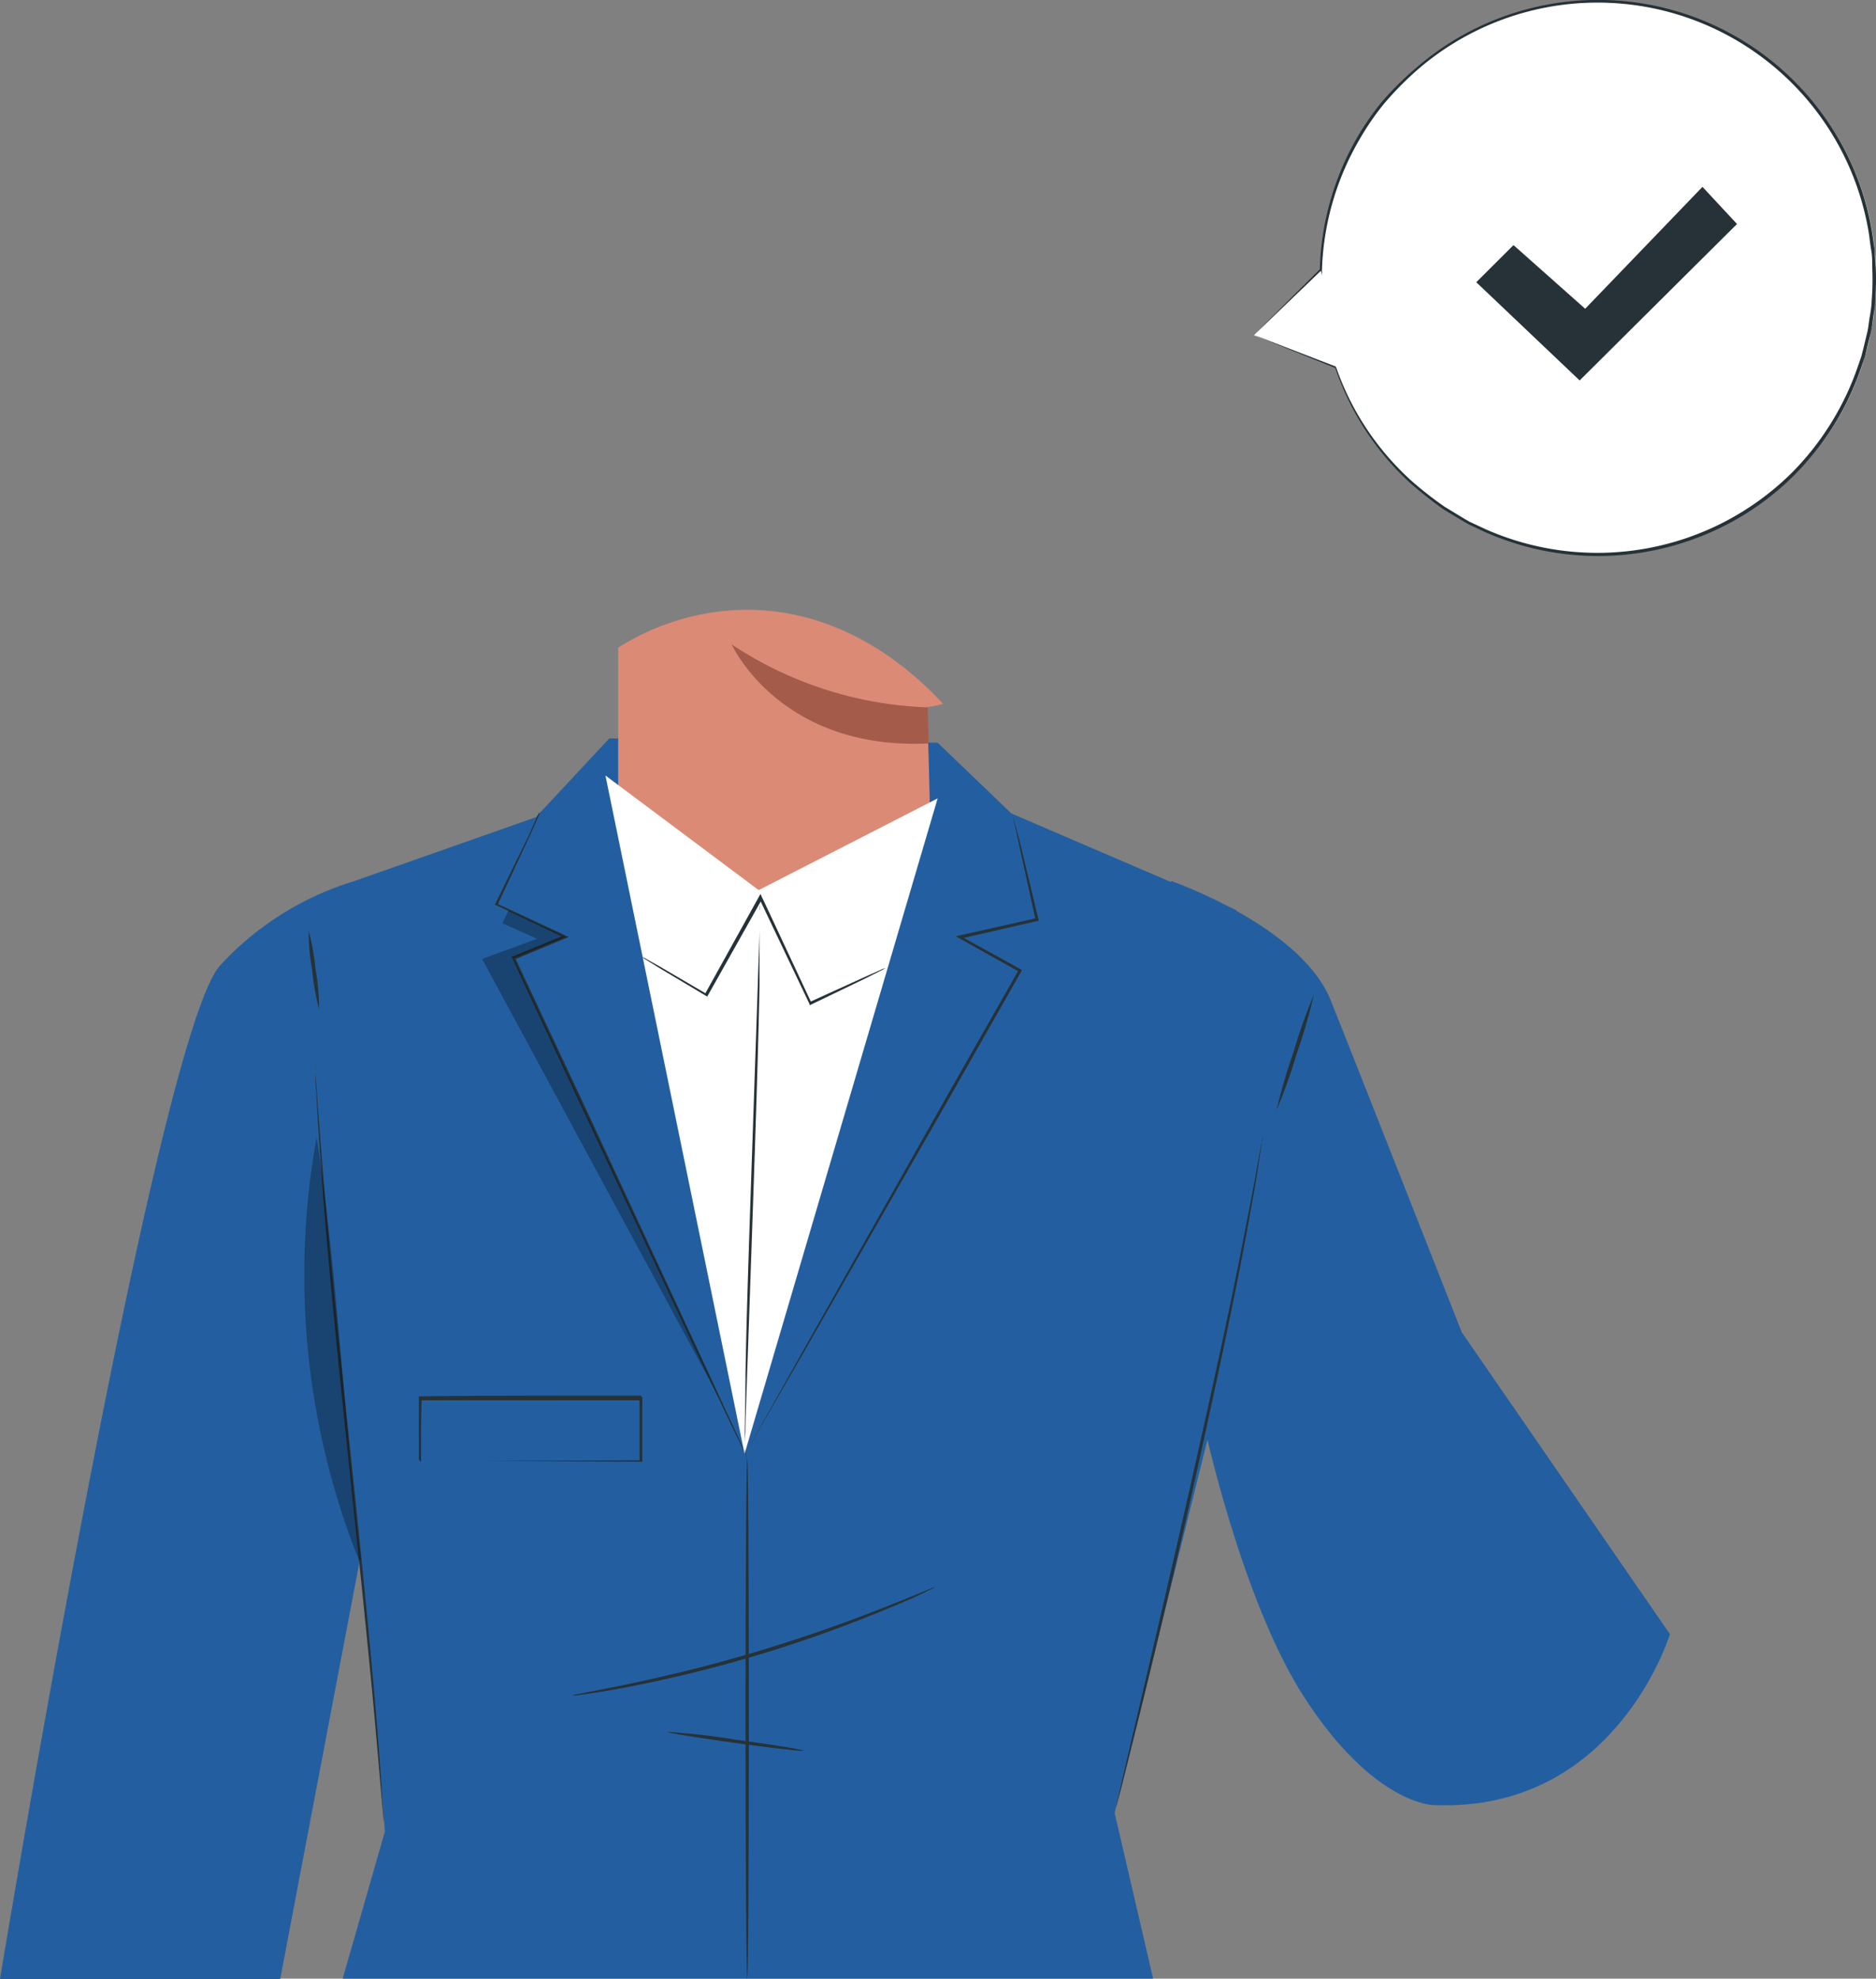 <svg xmlns="http://www.w3.org/2000/svg" xmlns:xlink="http://www.w3.org/1999/xlink" viewBox="0 0 159.14 167.83"><rect x="0" y="0" width="159.14" height="167.83" fill="#808080" stroke="none"/><defs><style>.cls-1{fill:none;}.cls-2{fill:#fff;}.cls-3{fill:#263238;}.cls-4{fill:#235fa0;}.cls-5{opacity:0.3;}.cls-6{clip-path:url(#clip-path);}.cls-7{clip-path:url(#clip-path-2);}.cls-8{fill:#db8a76;}.cls-9{fill:#a45b4a;}</style><clipPath id="clip-path"><rect class="cls-1" x="25.81" y="96.48" width="4.79" height="35.83"/></clipPath><clipPath id="clip-path-2"><rect class="cls-1" x="40.9" y="77.22" width="20.15" height="41.46"/></clipPath></defs><g id="Layer_2" data-name="Layer 2"><g id="Group_32840" data-name="Group 32840"><g id="Group_32826" data-name="Group 32826"><path id="Path_585484" data-name="Path 585484" class="cls-2" d="M106.36,28.44l7,2.75a23.53,23.53,0,1,0-1.25-8.33h0Z"/><path id="Path_585485" data-name="Path 585485" class="cls-3" d="M106.36,28.44l.35-.36L107.79,27,112,22.8l.08-.08,0,.11h0l-.12,0a23.57,23.57,0,0,1,3.18-11.19,22.91,22.91,0,0,1,2.08-3A25.79,25.79,0,0,1,120,5.87a23.56,23.56,0,0,1,38.83,13.94l.21,1.44c0,.48.05,1,.08,1.44a25.17,25.17,0,0,1-.05,2.88c0,.48-.12.94-.18,1.42s-.11.94-.23,1.4-.23.91-.34,1.37c-.06.23-.1.46-.18.68l-.23.66a23.84,23.84,0,0,1-5.7,9.21,23.38,23.38,0,0,1-8.62,5.45,23.63,23.63,0,0,1-17.68-.66l-.91-.43-.45-.21-.43-.25-1.66-1a35.14,35.14,0,0,1-2.88-2.28,23.49,23.49,0,0,1-6.31-9.72l0,0-5.2-2.09-1.32-.54-.43-.18.47.17,1.34.52,5.18,2h0v0a23.42,23.42,0,0,0,6.33,9.61A30.73,30.73,0,0,0,122.57,43l1.65,1,.43.25.45.21.9.42a23.43,23.43,0,0,0,26-4.78,23.73,23.73,0,0,0,5.63-9.1l.23-.66c.07-.22.12-.45.18-.67l.33-1.36c.12-.45.15-.92.23-1.38s.16-.93.17-1.4a22.47,22.47,0,0,0,.05-2.84c0-.48,0-1-.08-1.43s-.13-.95-.2-1.43A23.32,23.32,0,0,0,120.15,6a27.36,27.36,0,0,0-2.72,2.77,22.54,22.54,0,0,0-2.07,3,23.46,23.46,0,0,0-3.22,11.09l0,.49-.11-.47v0l.11,0L107.85,27l-1.11,1.06-.38.37"/><path id="Path_585486" data-name="Path 585486" class="cls-3" d="M125.23,23.94l3.16-3.15,6.08,5.4,9.95-10.34L147.35,19,134,32.27Z"/></g><path id="Path_585496" data-name="Path 585496" class="cls-4" d="M79.54,63l6.26,6,19.08,8.2v35.08L94.55,153.76l3.27,14.07H29.07l3.58-12.48s-1.86-24.45-4.44-40.54c-2.32-14.43,2-40.13,2-40.13l15.24-5.36,6.24-6.69Z"/><path id="Path_585497" data-name="Path 585497" class="cls-4" d="M99.35,74.73s10.77,3.72,13.45,9.92C113.26,85.72,124,113,124,113l17.66,25.61s-4.59,15.16-20.05,14.5c0,0-5.07,0-11-9.19-5.24-8.12-8.43-22.87-8.43-22.87Z"/><path id="Path_585498" data-name="Path 585498" class="cls-3" d="M63.18,123.32a.65.65,0,0,0,.1-.15l.27-.45,1-1.73,3.7-6.41L80.38,93.4l6.25-11,.06-.12-.12-.07-5.1-2.82,0,.23L88,78.12l.1,0,0-.1-1.6-6.68L86,69.52l-.12-.47a.88.88,0,0,0,0-.15.88.88,0,0,0,0,.16l.1.47c.09.43.23,1,.4,1.81L87.84,78l.08-.12-6.54,1.47-.31.07.28.15,5.09,2.85,0-.19-6.26,11-12,21.24-3.62,6.45-1,1.76-.25.46a.56.56,0,0,0-.07.16"/><path id="Path_585499" data-name="Path 585499" class="cls-3" d="M63.39,123.67l-.06-.17c-.06-.12-.12-.27-.2-.46l-.8-1.77-3-6.49L49.41,93.42l-5.72-12.2-.07.18L48,79.58l.26-.1L48,79.36l-5.85-2.72.05.13L44.89,71l.7-1.55.18-.41a.58.58,0,0,0,0-.14l-.08.13-.2.4L44.79,71,42,76.69l0,.09.09,0,5.82,2.76v-.22l-4.39,1.8-.13,0,.06.13,5.69,12.21,10,21.32,3.06,6.45.85,1.75.23.45a1.09,1.09,0,0,0,.08.15"/><path id="Path_585502" data-name="Path 585502" class="cls-3" d="M107.1,96.46a.42.42,0,0,0,0,.15L107,97l-.31,1.68c-.25,1.47-.66,3.58-1.17,6.18-1,5.21-2.56,12.38-4.34,20.28s-3.45,15-4.67,20.21c-.6,2.56-1.09,4.65-1.43,6.12l-.38,1.66c0,.18-.07.32-.1.44a.77.77,0,0,0,0,.15.44.44,0,0,0,0-.15l.12-.42.44-1.66,1.52-6.1c1.27-5.15,3-12.29,4.76-20.2s3.28-15.08,4.25-20.3c.48-2.61.87-4.72,1.08-6.2.11-.71.2-1.28.26-1.69,0-.18,0-.32.06-.44a.76.76,0,0,0,0-.15"/><path id="Path_585503" data-name="Path 585503" class="cls-4" d="M30.25,74.68A25.51,25.51,0,0,0,18.7,81.86c-5.44,5.84-18.7,86-18.7,86H23.77l7.62-40.09Z"/><path id="Path_585504" data-name="Path 585504" class="cls-3" d="M26.75,90.12a.91.91,0,0,0,0,.17c0,.13,0,.29,0,.5,0,.45,0,1.09.08,1.9.08,1.66.23,4,.45,7,.43,5.91,1.22,14.06,2.17,23.06s1.8,17.14,2.33,23c.26,2.93.47,5.32.61,7,.07.81.13,1.44.17,1.9,0,.2,0,.37,0,.49a.47.47,0,0,0,0,.17.49.49,0,0,0,0-.17l0-.5c0-.46-.07-1.09-.12-1.9-.1-1.66-.27-4.05-.51-7-.49-5.91-1.3-14.06-2.25-23.06s-1.77-17.13-2.26-23c-.24-3-.42-5.34-.54-7-.06-.81-.1-1.45-.14-1.9,0-.2,0-.37,0-.5a.88.88,0,0,0,0-.16"/><path id="Path_585505" data-name="Path 585505" class="cls-3" d="M63.39,167.83c.08,0,.14-9.89.14-22.08s-.06-22.08-.14-22.08-.15,9.88-.15,22.08.07,22.08.15,22.08"/><path id="Path_585506" data-name="Path 585506" class="cls-3" d="M48.51,143.81a1.84,1.84,0,0,0,.33,0l.93-.12c.81-.12,2-.31,3.41-.58A112.9,112.9,0,0,0,75,136.57c1.35-.56,2.44-1,3.17-1.38l.85-.4a2,2,0,0,0,.29-.16,1.12,1.12,0,0,0-.31.1l-.87.35c-.75.32-1.85.76-3.2,1.29-2.71,1.08-6.5,2.45-10.76,3.73s-8.19,2.18-11,2.77c-1.42.3-2.58.52-3.38.67l-.93.18a1.58,1.58,0,0,0-.31.09"/><path id="Path_585507" data-name="Path 585507" class="cls-3" d="M56.6,146.9c0,.08,2.58.5,5.77.94s5.8.74,5.82.66-2.58-.5-5.78-.94a56.42,56.42,0,0,0-5.81-.66"/><g id="Group_32830" data-name="Group 32830" class="cls-5"><g id="Group_32829" data-name="Group 32829"><g class="cls-6"><g id="Group_32828" data-name="Group 32828"><path id="Path_585508" data-name="Path 585508" d="M26.86,96.48c1.8,11.61,2.3,23.92,3.74,35.84h-.16a65.39,65.39,0,0,1-3.58-35.84"/></g></g></g></g><g id="Group_32836" data-name="Group 32836" class="cls-5"><g id="Group_32835" data-name="Group 32835"><g class="cls-7"><g id="Group_32834" data-name="Group 32834"><path id="Path_585510" data-name="Path 585510" d="M43.15,77.22l-.54,1.09,2.94,1.32L40.9,81.34l20.16,37.34L43.57,81.28,48,79.47Z"/></g></g></g></g><path id="Path_585511" data-name="Path 585511" class="cls-3" d="M35.72,124c0-.12,0-.25,0-.37,0-.27,0-.62,0-1.05,0-.94,0-2.25.05-3.89l-.09.09c4.32,0,11.1,0,18.72,0-.07-.06.14.15-.15-.14h0V124l.14-.14-13.33.06-3.94,0-1.06,0-.39,0,.35,0,1,0,3.9,0,13.43.06h.14v-5.45h0c-.29-.29-.08-.08-.14-.15-7.62,0-14.4,0-18.72.06h-.1v.09c0,1.66,0,3,0,3.94,0,.43,0,.77,0,1a2,2,0,0,0,0,.34"/><path id="Path_585512" data-name="Path 585512" class="cls-3" d="M108.25,94.26A46.32,46.32,0,0,0,110,89.38a45.53,45.53,0,0,0,1.45-5,47.14,47.14,0,0,0-1.73,4.88,45.53,45.53,0,0,0-1.45,5"/><path id="Path_585513" data-name="Path 585513" class="cls-3" d="M26.18,78.93a18.8,18.8,0,0,0,.3,3.35,19.63,19.63,0,0,0,.59,3.31,18.72,18.72,0,0,0-.3-3.35,19.63,19.63,0,0,0-.59-3.31"/><path class="cls-8" d="M63.35,51.72a20.57,20.57,0,0,0-10.91,3.22l0,13c0,.12,0,.24,0,.36a13.21,13.21,0,1,0,26.42-.72c-.1-4.19-.21-7.62-.21-7.6A9.1,9.1,0,0,0,80,59.7C75.35,54.69,69.59,51.72,63.35,51.72Z"/><path id="Path_585521" data-name="Path 585521" class="cls-9" d="M78.7,60a32,32,0,0,1-16.63-5.34s4.05,9,16.7,8.4Z"/><path id="Path_585538" data-name="Path 585538" class="cls-2" d="M79.54,67.72,64.36,75.5l-13-9.72,11.8,57.54Z"/><path id="Path_585539" data-name="Path 585539" class="cls-3" d="M54.44,81.15a2.45,2.45,0,0,0,.37.26l1.08.67,4,2.39.1.06.06-.1,4.62-8.21h-.26l.26.54,4,8.4,0,.11.11-.05L73.39,83l1.27-.64a2.09,2.09,0,0,0,.44-.25,3.08,3.08,0,0,0-.47.19l-1.3.58L68.67,85l.16.06-3.94-8.43-.26-.54-.12-.26-.14.25L59.8,84.32l.16,0L56,82l-1.11-.62a1.87,1.87,0,0,0-.4-.2"/><path id="Path_585540" data-name="Path 585540" class="cls-3" d="M63.18,123.32a2.56,2.56,0,0,0,0-.47c0-.34,0-.79.05-1.36,0-1.21.09-2.9.15-5,.15-4.23.35-10,.57-16.45s.4-12.25.48-16.46c0-2.11,0-3.81,0-5V77.24a2.43,2.43,0,0,0,0-.47,2.42,2.42,0,0,0,0,.47c0,.33,0,.79,0,1.36,0,1.2-.09,2.9-.15,5-.14,4.24-.34,10-.56,16.46s-.41,12.24-.48,16.46c0,2.1-.06,3.81-.06,5v1.35a3.85,3.85,0,0,0,0,.48"/></g></g></svg>